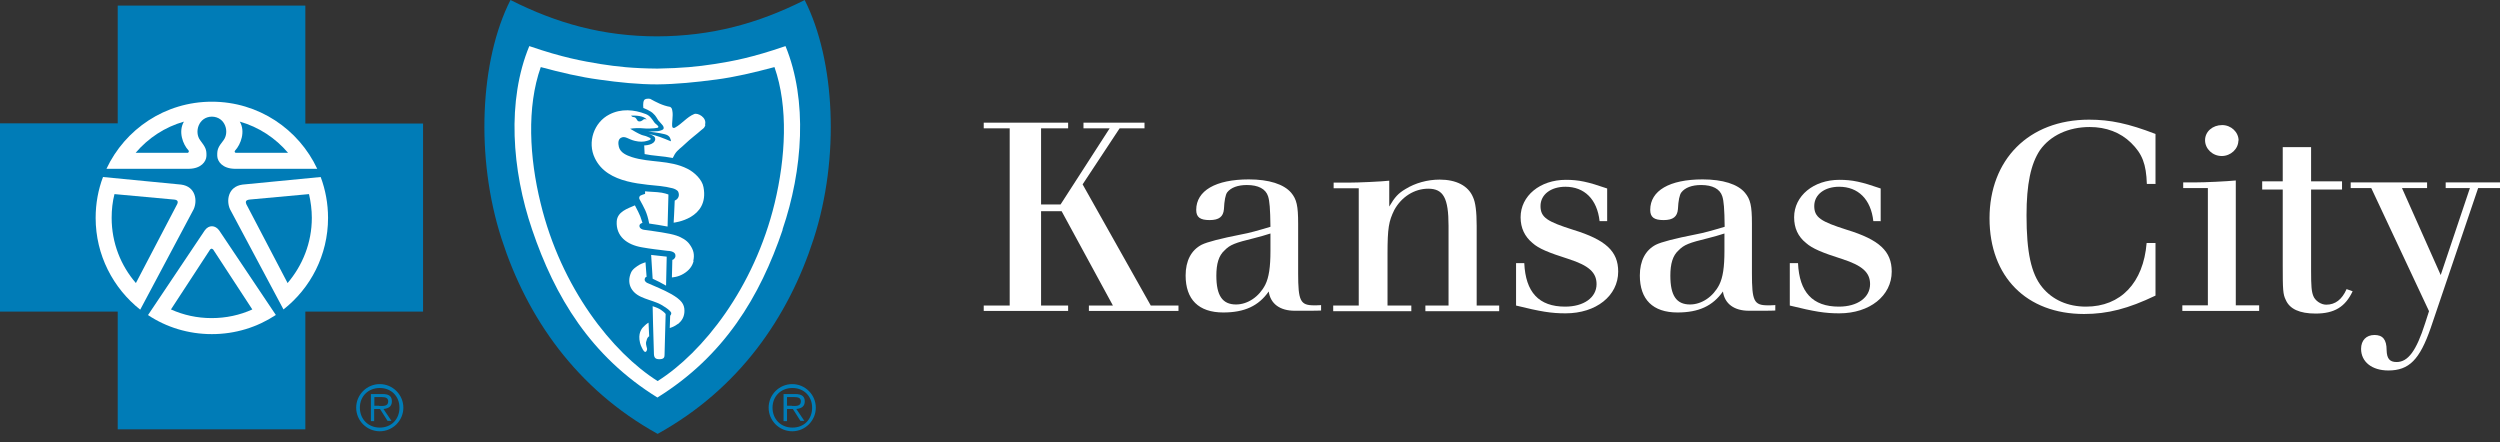 <svg width="260" height="46" viewBox="0 0 260 46" fill="none" xmlns="http://www.w3.org/2000/svg" class="site-logo white">
<rect x="0" y="0" width="260" height="46" fill="#333333" stroke="none"/>
<path d="M119.681 31.777H122.562V32.34H113.245V31.777H115.743L110.409 21.965H108.271V31.777H111.085V32.34H102.308V31.777H105.008V13.345H102.308V12.76H111.085V13.345H108.271V21.267H110.297L115.406 13.345H112.682V12.76H119.029V13.345H116.441L112.592 19.174L119.681 31.777Z" fill="white"/>
<path d="M137.393 31.732C137.033 31.755 136.83 31.755 136.673 31.755C135.232 31.755 135.007 31.304 135.007 28.424V23.248C135.007 21.402 134.85 20.727 134.287 20.052C133.522 19.152 131.969 18.657 129.876 18.657C126.433 18.657 124.407 19.827 124.407 21.83C124.407 22.595 124.813 22.888 125.803 22.888C126.793 22.888 127.221 22.527 127.288 21.762C127.333 20.847 127.446 20.262 127.626 20.007C128.008 19.512 128.728 19.242 129.674 19.242C130.866 19.242 131.632 19.647 131.879 20.412C132.037 20.907 132.104 21.672 132.127 23.585C130.866 23.968 129.899 24.238 129.133 24.373C126.928 24.808 125.54 25.168 124.97 25.453C123.89 26.016 123.305 27.119 123.305 28.649C123.305 31.147 124.655 32.497 127.221 32.497C129.426 32.497 130.889 31.822 131.947 30.314C132.127 31.597 133.117 32.317 134.647 32.317H135.885C136.68 32.317 137.183 32.31 137.393 32.295V31.709V31.732ZM132.127 26.106C132.127 27.771 131.969 28.851 131.587 29.616C130.956 30.854 129.764 31.665 128.548 31.665C127.131 31.665 126.5 30.742 126.5 28.671C126.5 27.434 126.748 26.578 127.356 26.038C127.918 25.453 128.458 25.251 130.394 24.778C131.091 24.598 131.497 24.485 132.127 24.283V26.106Z" fill="white"/>
<path d="M144.46 21.515C145.067 20.48 145.427 20.097 146.192 19.647C147.183 19.039 148.443 18.679 149.726 18.679C151.436 18.679 152.696 19.309 153.192 20.502C153.447 21.027 153.574 22.017 153.574 23.473V31.777H155.915V32.362H148.24V31.777H150.648V23.473C150.648 20.592 150.108 19.624 148.533 19.624C147.093 19.624 145.742 20.48 145 21.852C144.437 23 144.302 23.698 144.302 26.398V31.777H146.778V32.362H138.653V31.777H141.309V19.579H138.698V18.994H140.184C141.309 18.994 143.672 18.882 144.482 18.792V21.515H144.46Z" fill="white"/>
<path d="M167.145 23H166.357C166.109 20.727 164.781 19.422 162.801 19.422C161.293 19.422 160.213 20.232 160.213 21.425C160.213 22.617 160.911 23.045 163.611 23.9C166.987 24.936 168.292 26.128 168.292 28.244C168.292 30.764 165.997 32.587 162.824 32.587C161.316 32.587 160.235 32.407 157.67 31.777V27.366H158.525C158.66 30.382 160.033 31.89 162.779 31.89C164.714 31.89 166.042 30.944 166.042 29.549C166.042 28.334 165.232 27.614 163.139 26.939C161.023 26.263 160.033 25.858 159.38 25.273C158.57 24.598 158.143 23.72 158.143 22.595C158.143 20.367 160.168 18.702 162.846 18.702C164.196 18.702 165.119 18.904 167.145 19.602V23.045V23Z" fill="white"/>
<path d="M184.586 31.732C184.248 31.755 184.023 31.755 183.866 31.755C182.403 31.755 182.201 31.304 182.201 28.424V23.248C182.201 21.402 182.043 20.727 181.48 20.052C180.738 19.152 179.162 18.657 177.069 18.657C173.626 18.657 171.623 19.827 171.623 21.83C171.623 22.595 172.028 22.888 173.019 22.888C174.009 22.888 174.436 22.527 174.504 21.762C174.549 20.847 174.669 20.262 174.864 20.007C175.247 19.512 175.967 19.242 176.912 19.242C178.105 19.242 178.87 19.647 179.117 20.412C179.275 20.907 179.342 21.672 179.365 23.585C178.105 23.968 177.114 24.238 176.372 24.373C174.166 24.808 172.778 25.168 172.208 25.453C171.128 26.016 170.543 27.119 170.543 28.649C170.543 31.147 171.893 32.497 174.459 32.497C176.664 32.497 178.127 31.822 179.185 30.314C179.365 31.597 180.355 32.317 181.885 32.317H183.123C183.918 32.317 184.421 32.31 184.631 32.295V31.709L184.586 31.732ZM179.342 26.106C179.342 27.771 179.185 28.851 178.802 29.616C178.172 30.854 176.979 31.665 175.764 31.665C174.346 31.665 173.716 30.742 173.716 28.671C173.716 27.434 173.964 26.578 174.571 26.038C175.134 25.453 175.674 25.251 177.61 24.778C178.307 24.598 178.712 24.485 179.342 24.283V26.106Z" fill="white"/>
<path d="M195.613 23H194.826C194.578 20.727 193.25 19.422 191.27 19.422C189.762 19.422 188.682 20.232 188.682 21.425C188.682 22.617 189.379 23.045 192.08 23.9C195.456 24.936 196.739 26.128 196.739 28.244C196.739 30.764 194.443 32.587 191.292 32.587C189.784 32.587 188.704 32.407 186.139 31.777V27.366H186.994C187.129 30.382 188.502 31.89 191.247 31.89C193.183 31.89 194.488 30.944 194.488 29.549C194.488 28.334 193.678 27.614 191.585 26.939C189.469 26.263 188.502 25.858 187.827 25.273C186.994 24.598 186.589 23.72 186.589 22.595C186.589 20.367 188.614 18.702 191.292 18.702C192.643 18.702 193.565 18.904 195.591 19.602V23.045L195.613 23Z" fill="white"/>
<path d="M224.195 19.129H223.272C223.205 17.059 222.8 16.001 221.629 14.853C220.527 13.773 219.041 13.21 217.331 13.21C215.125 13.21 213.235 14.088 212.155 15.618C211.21 17.036 210.759 19.129 210.759 22.392C210.759 26.218 211.232 28.446 212.38 29.864C213.46 31.192 215.058 31.89 216.948 31.89C220.549 31.89 222.912 29.414 223.25 25.273H224.172V30.742C221.359 32.092 219.199 32.655 216.746 32.655C210.759 32.655 206.911 28.784 206.911 22.707C206.911 16.631 210.962 12.445 217.263 12.445C219.469 12.445 221.359 12.85 224.172 13.931V19.107L224.195 19.129Z" fill="white"/>
<path d="M229.618 19.557H227.053V18.972H228.223C229.371 18.972 231.621 18.859 232.522 18.769V31.755H234.952V32.34H226.963V31.755H229.618V19.557ZM232.792 14.606C232.792 15.483 232.004 16.226 231.059 16.226C230.114 16.226 229.326 15.483 229.326 14.583C229.326 13.683 230.114 13.008 231.104 13.008C232.027 13.008 232.814 13.728 232.814 14.628" fill="white"/>
<path d="M240.353 15.303V18.859H243.571V19.714H240.353V28.109C240.353 29.774 240.398 30.292 240.578 30.764C240.758 31.259 241.365 31.687 241.928 31.687C242.873 31.687 243.571 31.147 244.044 30.067L244.674 30.292C243.909 31.912 242.783 32.61 240.825 32.61C239.16 32.61 238.125 32.137 237.72 31.192C237.427 30.607 237.405 30.134 237.405 27.636V19.714H235.267V18.859H237.405V15.303H240.353Z" fill="white"/>
<path d="M256.872 19.557H254.351V18.972H260V19.557H257.727L252.799 34.095C251.651 37.403 250.548 38.529 248.388 38.529C246.677 38.529 245.552 37.628 245.552 36.278C245.552 35.4 246.092 34.838 246.947 34.838C247.802 34.838 248.208 35.31 248.208 36.413C248.23 37.291 248.523 37.651 249.243 37.651C250.436 37.651 251.291 36.503 252.213 33.622L252.618 32.362L246.61 19.557H244.472V18.972H252.416V19.557H249.805L253.834 28.604L256.872 19.557Z" fill="white"/>
<path d="M53.449 2.971L68.28 5.694L82.233 2.701L85.091 8.687L83.808 20.075L78.249 33.623L68.415 42.737L58.737 33.758L53.876 23.923L52.166 13.368L53.449 2.971Z" fill="white"/>
<path d="M34.928 22.64C34.928 29.729 29.189 35.468 22.1 35.468C15.011 35.468 9.272 29.729 9.272 22.64C9.272 15.551 15.011 9.812 22.1 9.812C29.189 9.812 34.928 15.551 34.928 22.64Z" fill="white"/>
<path d="M37.043 42.399C37.043 41.049 38.146 39.946 39.496 39.946C40.846 39.946 41.949 41.049 41.949 42.399C41.949 43.75 40.846 44.852 39.496 44.852C38.146 44.852 37.043 43.75 37.043 42.399ZM41.544 42.399C41.544 41.207 40.689 40.351 39.496 40.351C38.303 40.351 37.426 41.207 37.426 42.399C37.426 43.592 38.303 44.47 39.496 44.47C40.689 44.47 41.544 43.615 41.544 42.399ZM38.933 43.795H38.573V40.981H39.789C40.509 40.981 40.756 41.252 40.756 41.747C40.756 42.287 40.374 42.489 39.879 42.534L40.711 43.772H40.306L39.519 42.534H38.911V43.772L38.933 43.795ZM39.428 42.219C39.811 42.219 40.374 42.287 40.374 41.747C40.374 41.364 40.059 41.297 39.699 41.297H38.933V42.197H39.428V42.219Z" fill="#007CB7"/>
<path d="M79.938 42.399C79.938 41.049 81.04 39.946 82.391 39.946C83.741 39.946 84.844 41.049 84.844 42.399C84.844 43.75 83.741 44.852 82.391 44.852C81.04 44.852 79.938 43.75 79.938 42.399ZM84.461 42.399C84.461 41.207 83.606 40.351 82.413 40.351C81.22 40.351 80.343 41.207 80.343 42.399C80.343 43.592 81.198 44.47 82.413 44.47C83.628 44.47 84.461 43.615 84.461 42.399ZM81.85 43.795H81.49V40.981H82.706C83.426 40.981 83.696 41.252 83.696 41.747C83.696 42.287 83.313 42.489 82.818 42.534L83.651 43.772H83.246L82.458 42.534H81.85V43.772V43.795ZM82.346 42.219C82.728 42.219 83.291 42.287 83.291 41.747C83.291 41.364 82.976 41.297 82.616 41.297H81.85V42.197H82.346V42.219Z" fill="#007CB7"/>
<path d="M66.997 12.378C66.839 12.49 66.727 12.603 66.569 12.625C66.232 12.67 66.277 12.378 66.052 12.22C65.916 12.13 65.759 12.243 65.647 12.018C66.142 12.018 66.884 12.018 67.267 12.423C67.222 12.4 67.042 12.378 67.019 12.4" fill="#007CB7"/>
<path d="M31.755 12.85V0.585H12.243V12.828H0V32.407H12.243V44.65H31.755V32.407H43.997V12.85H31.755ZM22.032 10.577C26.893 10.577 31.057 13.435 32.992 17.554H24.395C23.158 17.531 22.617 16.811 22.595 16.226C22.573 15.528 22.685 15.303 23.248 14.583C23.878 13.751 23.45 12.153 22.032 12.13C20.637 12.153 20.187 13.751 20.817 14.583C21.38 15.326 21.492 15.551 21.47 16.226C21.447 16.811 20.907 17.531 19.669 17.554H11.072C13.008 13.435 17.171 10.577 22.032 10.577ZM9.947 22.663C9.947 21.155 10.217 19.714 10.712 18.409L18.837 19.197C20.367 19.399 20.547 20.885 20.142 21.762L14.583 32.205C11.77 29.977 9.947 26.533 9.947 22.663ZM28.671 32.767C26.758 34.028 24.485 34.748 22.032 34.748C19.579 34.748 17.284 34.028 15.393 32.767L21.29 23.968C21.717 23.36 22.392 23.405 22.797 23.968L28.694 32.767H28.671ZM29.482 32.182L23.923 21.762C23.518 20.885 23.698 19.399 25.228 19.197L33.352 18.409C33.847 19.737 34.117 21.177 34.117 22.663C34.117 26.533 32.295 29.977 29.482 32.182Z" fill="#007CB7"/>
<path d="M18.049 20.75L11.905 20.187C11.702 20.975 11.612 21.807 11.612 22.663C11.612 25.251 12.557 27.614 14.133 29.437L18.431 21.222C18.544 20.975 18.499 20.772 18.049 20.75Z" fill="#007CB7"/>
<path d="M22.033 25.858C22.033 25.858 21.92 25.881 21.853 25.948L17.779 32.182C19.085 32.767 20.502 33.082 22.01 33.082C23.518 33.082 24.958 32.767 26.241 32.182L22.168 25.948C22.168 25.948 22.055 25.858 21.988 25.858" fill="#007CB7"/>
<path d="M19.129 12.648C17.148 13.21 15.416 14.358 14.11 15.889H19.557C19.557 15.889 19.714 15.754 19.602 15.641C19.016 15.011 18.521 13.683 19.129 12.648Z" fill="#007CB7"/>
<path d="M25.993 20.75C25.543 20.795 25.521 20.975 25.611 21.222L29.909 29.437C31.462 27.614 32.43 25.251 32.43 22.663C32.43 21.807 32.317 20.975 32.137 20.187L25.993 20.75Z" fill="#007CB7"/>
<path d="M29.954 15.889C28.649 14.358 26.916 13.21 24.936 12.648C25.544 13.661 25.048 15.011 24.463 15.641C24.351 15.754 24.418 15.866 24.508 15.889H29.954Z" fill="#007CB7"/>
<path d="M74.401 8.282C72.376 8.552 70.351 8.754 68.37 8.777C66.39 8.777 64.387 8.574 62.339 8.282C60.313 8.012 58.333 7.539 56.24 6.977C54.755 11.162 55.07 16.429 56.218 21.11C58.355 29.954 63.689 36.661 68.393 39.631C73.096 36.661 78.43 29.954 80.568 21.11C81.693 16.429 82.008 11.14 80.545 6.977C78.43 7.539 76.472 8.012 74.424 8.282M67.2 35.513C67.132 35.963 67.335 36.166 67.29 36.368C67.2 36.728 66.997 36.616 66.862 36.368C66.682 36.008 66.57 35.85 66.502 35.31C66.412 34.455 66.84 34.05 67.042 33.87C67.245 33.667 67.447 33.555 67.447 33.555L67.515 34.973C67.515 34.973 67.29 35.063 67.222 35.513M69.113 36.931C69.113 37.178 69.023 37.358 68.573 37.358C68.19 37.358 68.033 37.223 68.01 36.841C67.943 35.108 67.875 31.845 67.875 31.845C67.875 31.845 68.37 32.002 68.595 32.137C68.663 32.182 68.933 32.34 69.158 32.565C69.203 32.632 69.248 32.655 69.225 32.745C69.203 34.005 69.113 36.368 69.113 36.908M70.531 33.667C70.126 33.983 69.653 34.118 69.653 34.118L69.698 32.835C69.698 32.835 69.833 32.7 69.811 32.542C69.743 32.272 68.82 31.665 68.325 31.485C67.83 31.282 67.155 31.102 66.682 30.877C65.579 30.382 65.174 29.414 65.624 28.356C65.782 27.974 66.232 27.704 66.48 27.546C66.75 27.389 67.132 27.276 67.132 27.276L67.245 28.784C67.245 28.784 67.087 28.829 67.065 28.964C66.975 29.234 67.222 29.369 67.29 29.414C68.01 29.729 69.068 30.157 69.856 30.607C70.846 31.192 71.183 31.619 71.183 32.317C71.183 32.947 70.913 33.352 70.553 33.667M67.718 26.511C68.438 26.601 68.708 26.623 69.338 26.691L69.27 29.707L68.573 29.324L67.875 28.986L67.718 26.488V26.511ZM72.129 27.163C71.993 27.704 71.656 28.131 71.093 28.469C70.508 28.829 69.878 28.851 69.878 28.851L69.923 27.029C69.923 27.029 70.058 27.006 70.148 26.871C70.238 26.758 70.261 26.668 70.238 26.511C70.238 26.398 70.126 26.263 69.968 26.196C69.788 26.106 69.495 26.083 69.383 26.083C68.483 25.971 67.65 25.881 66.772 25.723C65.174 25.453 64.049 24.553 64.139 23.023C64.207 22.01 65.264 21.695 66.03 21.357C66.277 21.807 66.502 22.28 66.592 22.505C66.727 22.933 66.817 23.18 66.817 23.18C66.817 23.18 66.48 23.248 66.502 23.518C66.525 23.765 66.795 23.878 66.975 23.9C68.1 24.058 69.585 24.238 70.373 24.508C70.891 24.688 71.408 24.98 71.701 25.386C72.151 25.993 72.241 26.488 72.106 27.119M67.065 19.894C67.065 19.894 67.447 19.939 68.348 19.984C69.045 20.029 69.518 20.232 69.518 20.232L69.428 23.563C68.685 23.428 68.19 23.338 67.515 23.248C67.29 22.055 66.997 21.627 66.525 20.75C66.412 20.547 66.525 20.48 66.525 20.412C66.592 20.299 67.087 20.165 67.087 20.165V19.872L67.065 19.894ZM70.058 23.203C70.058 23.203 70.148 21.627 70.171 20.862C70.598 20.682 70.688 20.277 70.531 19.939C70.441 19.759 70.126 19.624 69.945 19.579C69.068 19.354 68.28 19.309 67.38 19.219C66.592 19.129 65.962 19.039 65.242 18.859C63.757 18.477 62.519 17.802 61.866 16.451C61.056 14.786 61.776 12.715 63.374 11.905C64.589 11.275 65.94 11.387 67.155 11.86C67.582 12.018 67.808 12.378 68.055 12.738C68.168 12.895 68.348 12.963 68.46 13.143C68.528 13.233 68.393 13.3 68.325 13.3C68.055 13.368 67.155 13.39 66.862 13.345C66.502 13.3 65.895 13.323 65.534 13.39C65.917 13.616 66.322 13.863 66.705 14.021C66.93 14.111 67.11 14.111 67.335 14.223C67.425 14.268 67.672 14.336 67.672 14.448C67.65 14.561 67.425 14.606 67.29 14.651C66.952 14.763 66.48 14.763 66.03 14.651C65.332 14.493 65.017 14.088 64.567 14.336C64.274 14.516 64.274 14.898 64.364 15.281C64.522 15.889 65.174 16.159 65.715 16.339C67.605 16.946 69.63 16.609 71.498 17.554C72.219 17.914 73.029 18.679 73.164 19.467C73.794 22.775 70.058 23.158 70.058 23.158M73.366 12.985C73.254 13.323 73.186 13.323 72.939 13.525C72.466 13.953 71.836 14.403 71.228 14.988C70.846 15.371 70.463 15.573 70.171 16.046C70.103 16.159 69.968 16.429 69.968 16.429C68.933 16.226 67.853 16.204 67.042 16.024L66.997 15.123C66.997 15.123 68.055 15.123 68.145 14.493C68.145 14.448 68.145 14.268 68.01 14.178C67.875 14.066 67.56 13.953 67.47 13.931C68.258 14.066 68.955 14.358 69.766 14.696C69.811 14.606 69.675 14.313 69.63 14.246C69.518 14.111 69.383 14.021 69.113 13.953C68.618 13.818 67.425 13.683 67.425 13.683C67.425 13.683 67.853 13.683 68.438 13.638C68.685 13.593 68.955 13.503 69 13.413C69.068 13.278 69 13.098 68.798 12.895C68.685 12.76 68.573 12.648 68.46 12.513C68.348 12.355 68.19 12.018 67.965 11.838C67.695 11.523 66.907 11.23 66.907 11.23C66.907 11.23 66.84 10.69 66.975 10.442C67.065 10.24 67.493 10.24 67.627 10.285C68.235 10.622 68.91 10.982 69.698 11.117C69.856 11.23 69.878 11.275 69.923 11.523C70.035 12.063 69.833 12.85 69.923 13.21C69.968 13.323 70.103 13.323 70.193 13.278C70.936 12.873 71.431 12.175 72.196 11.86C72.556 11.703 73.546 12.22 73.321 12.963" fill="#007CB7"/>
<path d="M83.651 0.023C78.813 2.453 73.997 3.758 68.371 3.781C62.722 3.781 57.906 2.431 53.09 0C49.916 6.234 49.421 16.384 52.167 24.846C54.8 33.015 59.931 40.441 68.393 45.123C76.855 40.441 81.986 33.015 84.619 24.846C87.365 16.384 86.847 6.256 83.696 0.023M81.401 23.878C79.038 30.854 75.325 37.021 68.371 41.342C61.416 37.043 57.703 30.854 55.34 23.878C53.225 17.689 52.707 10.442 55.047 4.794C58.513 5.986 60.561 6.346 62.452 6.661C64.207 6.932 65.782 7.112 68.371 7.134C70.959 7.089 72.534 6.932 74.289 6.661C76.18 6.369 78.228 5.986 81.693 4.794C84.011 10.442 83.494 17.689 81.378 23.878" fill="#007CB7"/>
</svg>
